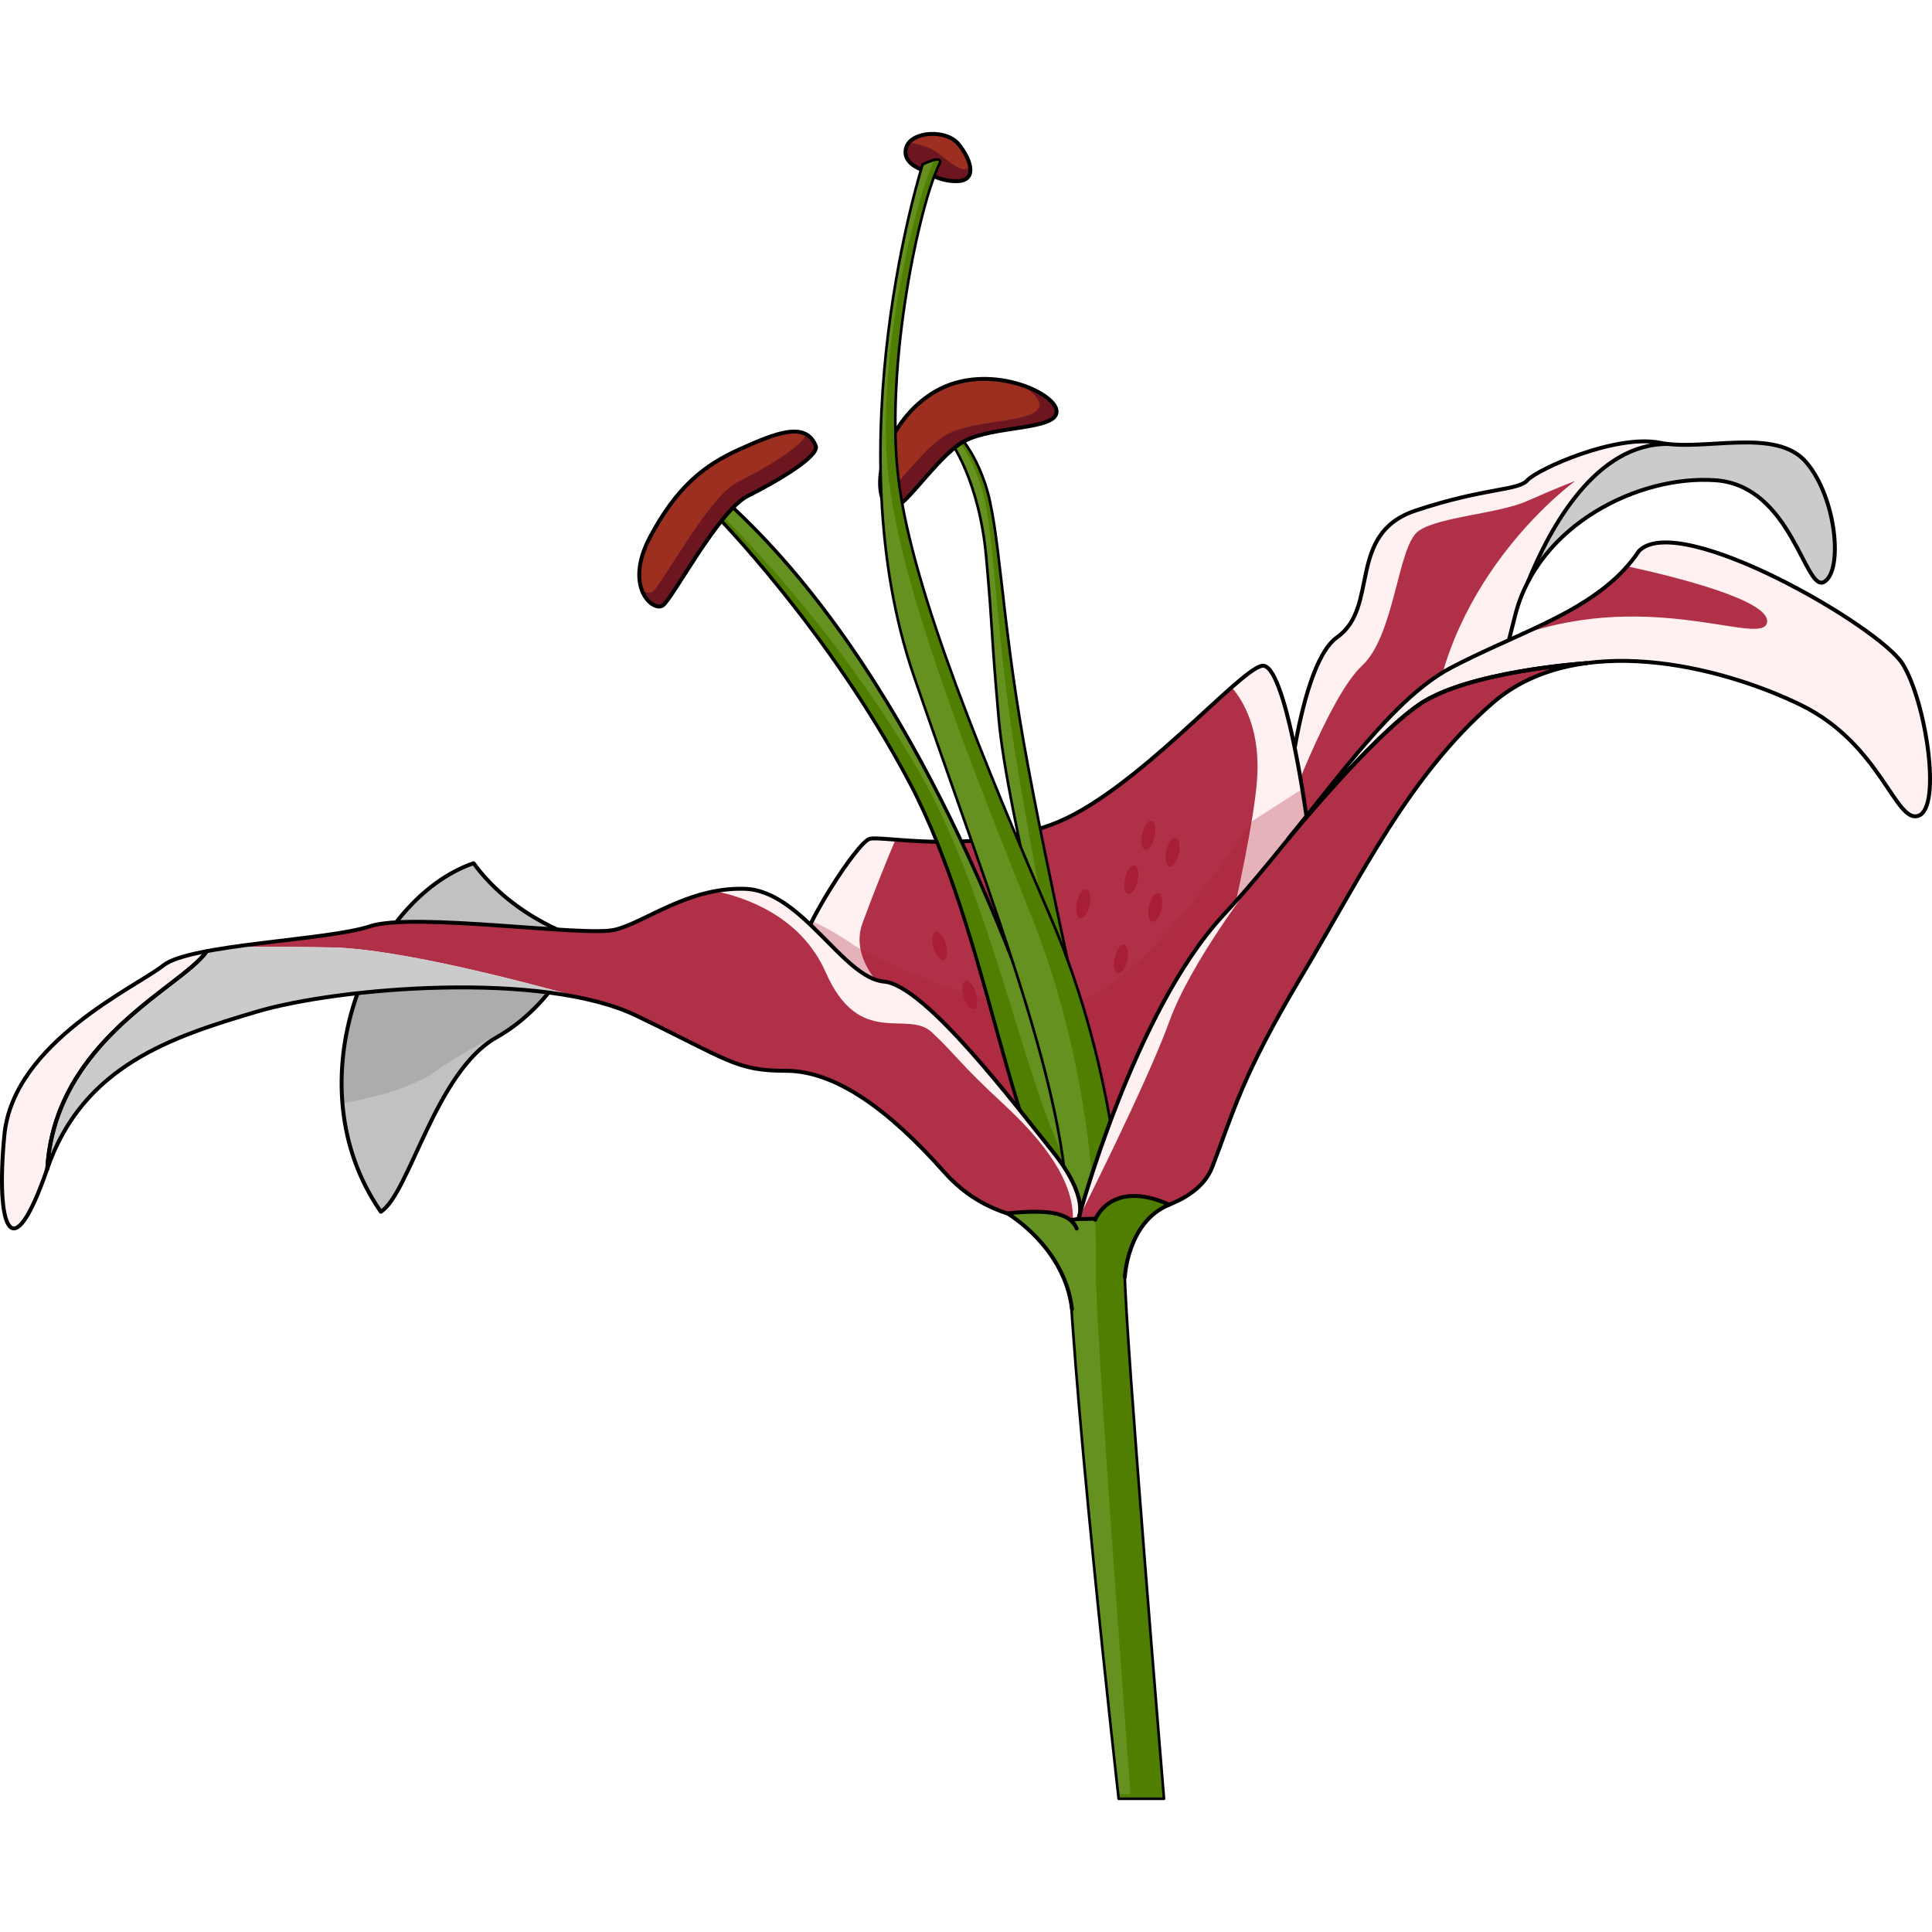 <?xml version="1.0" encoding="utf-8"?>
<!-- Created by: Science Figures, www.sciencefigures.org, Generator: Science Figures Editor -->
<!DOCTYPE svg PUBLIC "-//W3C//DTD SVG 1.1//EN" "http://www.w3.org/Graphics/SVG/1.1/DTD/svg11.dtd">
<svg version="1.1" id="Layer_1" xmlns="http://www.w3.org/2000/svg" xmlns:xlink="http://www.w3.org/1999/xlink" 
	 width="800px" height="800px" viewBox="0 0 731.29 631.414" enable-background="new 0 0 731.29 631.414"
	 xml:space="preserve">
<g>
	<g>
		<path fill="#9C2F20" d="M348.67,14.158c0,0-7.638-2.478-5.56-8.481c2.079-6.004,15.012-6.697,19.631-1.154
			c4.618,5.542,7.391,13.624,0,14.086C355.351,19.071,348.67,14.158,348.67,14.158z"/>
		<path fill="#6D1620" d="M355.028,8.032c-3.843-2.87-8.758-3.676-11.023-3.902c-0.375,0.472-0.697,0.978-0.895,1.546
			c-2.078,6.004,5.56,8.481,5.56,8.481s6.681,4.913,14.071,4.451c3.972-0.248,4.992-2.703,4.385-5.776
			c-0.172,0.223-0.354,0.442-0.551,0.652C364.448,15.746,360.192,11.889,355.028,8.032z"/>
		<path fill="#B03047" d="M485.489,270.24c0,0,4.419-67.491,20.626-78.972c16.208-11.481,3.376-39.168,29.714-47.947
			c26.338-8.779,38.721-7.429,42.321-11.48s33.315-17.559,50.197-14.182c16.882,3.377,43.895-6.078,55.375,7.429
			c11.48,13.506,13.97,41.195,6.706,45.246c-7.264,4.051-12.109-36.467-41.147-38.493c-29.037-2.026-66.854,16.883-75.634,50.648
			c-8.779,33.766-4.728,23.636-4.728,23.636l-83.431,66.856"/>
		
			<path fill="none" stroke="#000000" stroke-width="1.484" stroke-linecap="round" stroke-linejoin="round" stroke-miterlimit="10" d="
			M348.67,14.158c0,0-7.638-2.478-5.56-8.481c2.079-6.004,15.012-6.697,19.631-1.154c4.618,5.542,7.391,13.624,0,14.086
			C355.351,19.071,348.67,14.158,348.67,14.158z"/>
		<path fill="#FFF1F1" d="M649.281,131.84c29.038,2.026,33.884,42.543,41.147,38.493c7.264-4.051,4.774-31.74-6.706-45.246
			c-11.48-13.507-38.493-4.052-55.375-7.429c-16.882-3.376-46.597,10.13-50.197,14.182s-15.983,2.701-42.321,11.48
			c-26.338,8.779-13.506,36.466-29.714,47.947c-12.076,8.555-17.607,48.205-19.642,67.861v0.001c0,0,16.508-45.438,29.068-57.081
			c12.561-11.643,13.458-45.735,21.532-51.117c8.074-5.383,30.117-6.391,41.076-11.27c10.958-4.879,18.136-7.571,18.136-7.571
			s-49.349,35.495-54.553,95.819L568,206.862c0.123-1.811,1.338-7.797,5.647-24.374C582.427,148.724,620.244,129.814,649.281,131.84
			z"/>
		<path fill="#CBCBCB" d="M690.429,170.333c7.264-4.051,4.774-31.74-6.706-45.246c-10.81-12.718-35.388-5.082-52.315-6.965
			c-27.226-0.3-44.572,31.321-53.041,52.16c13.594-26.048,45.591-40.208,70.915-38.442
			C678.319,133.866,683.165,174.384,690.429,170.333z"/>
		
			<path fill="none" stroke="#000000" stroke-width="1.484" stroke-linecap="round" stroke-linejoin="round" stroke-miterlimit="10" d="
			M631.407,118.122c-27.226-0.3-44.572,31.321-53.041,52.16"/>
		<path fill="#B03047" d="M494.508,258.975c0,0-7.976-58.253-16.755-56.902s-48.623,48.623-79.688,60.103
			c-31.064,11.48-64.156,4.052-68.883,5.402s-25.661,33.766-27.012,44.571s48.623,40.518,48.623,40.518s36.704,64.713,64.223,62.364
			c27.518-2.348,26.944-44.13,26.944-44.13l43.528-74.96"/>
		
			<path fill="none" stroke="#000000" stroke-width="1.484" stroke-linecap="round" stroke-linejoin="round" stroke-miterlimit="10" d="
			M485.489,270.24c0,0,4.419-67.491,20.626-78.972c16.208-11.481,3.376-39.168,29.714-47.947
			c26.338-8.779,38.721-7.429,42.321-11.48s33.315-17.559,50.197-14.182c16.882,3.377,43.895-6.078,55.375,7.429
			c11.48,13.506,13.97,41.195,6.706,45.246c-7.264,4.051-12.109-36.467-41.147-38.493c-29.037-2.026-66.854,16.883-75.634,50.648
			c-8.779,33.766-4.728,23.636-4.728,23.636l-83.431,66.856"/>
		<g>
			<path fill="#FFF1F1" d="M453.664,350.746l32.486-57.514l8.357-34.257c0,0-7.976-58.253-16.755-56.902
				c-2.163,0.333-6.213,3.458-11.547,8.139c4.681,5.448,11.231,16.729,9.519,36.137
				C473.123,275.839,453.664,350.746,453.664,350.746z"/>
			<path fill="#FFF1F1" d="M326.538,299.258c4.879-13.174,9.399-24.225,12.421-31.374c-4.993-0.382-8.47-0.68-9.776-0.307
				c-4.727,1.351-25.661,33.766-27.012,44.571s48.623,40.518,48.623,40.518s6.735,11.871,16.595,25.258
				c0.733-9.377,0.615-25.685-7.46-35.168C359.929,342.757,317.862,322.677,326.538,299.258z"/>
		</g>
		<path opacity="0.3" fill="#A91E37" d="M441.961,370.901l43.528-74.96l9.019-36.966c0,0-0.573-4.187-1.582-10.286l-19.174,12.318
			c0,0-35.316,55.418-63.76,67.583c-28.442,12.166-86.378-20.497-86.378-20.497c-7.141-4.954-12.457-7.74-16.309-9.295
			c-2.475,4.845-4.33,9.257-4.965,12.346l1.53,5.844c8.655,12.926,46.923,35.679,46.923,35.679s21.023,37.058,43.177,54.067
			c5.213,3.078,9.438,4.938,12.126,5.02c17.113,0.517,23.588-16.362,23.588-16.362l12.081-19.658
			C441.983,372.775,441.961,370.901,441.961,370.901z"/>
		
			<path fill="none" stroke="#000000" stroke-width="1.484" stroke-linecap="round" stroke-linejoin="round" stroke-miterlimit="10" d="
			M494.508,258.975c0,0-7.976-58.253-16.755-56.902s-48.623,48.623-79.688,60.103c-31.064,11.48-64.156,4.052-68.883,5.402
			s-25.661,33.766-27.012,44.571s48.623,40.518,48.623,40.518s36.704,64.713,64.223,62.364c27.518-2.348,26.944-44.13,26.944-44.13
			l43.528-74.96"/>
		<path fill="#C1C1C1" d="M219.784,305.384c0,0-24.986-7.215-40.52-28.589c-39.843,13.743-68.881,83.302-35.115,131.924
			c10.805-6.755,20.598-52.913,43.727-65.963S219.784,305.384,219.784,305.384z"/>
		<path fill="#ACACAC" d="M195.276,337.865c9.592-7.31,16.006-16.281,19.855-22.944l-19.23-14.044
			c-5.74-0.409-38.539,5.199-52.289,7.612c-10.053,16.863-15.73,38.083-13.989,59.176c11.677-2.042,26.22-5.716,35.16-12.102
			C171.885,350.492,183.831,343.852,195.276,337.865z"/>
		<path fill="#659120" d="M270.806,144.866c0,0,42.936,43.585,73.51,101.482c30.575,57.897,38.234,142.321,61.637,165.09
			c0,0,1.325-34.458-11.546-68.682c-12.871-34.224-50.091-139.994-119.697-203.095L270.806,144.866z"/>
		<path fill="#4F7E00" d="M348.681,243.589c-32.22-56.998-76.386-99.335-76.386-99.335l2.915-4.129
			c-0.168-0.153-0.334-0.31-0.501-0.462l-3.903,5.204c0,0,42.936,43.585,73.51,101.482c30.575,57.897,38.234,142.321,61.637,165.09
			c0,0,0.266-7.021-0.619-17.854C387.59,360.91,376.229,292.322,348.681,243.589z"/>
		
			<path fill="none" stroke="#000000" stroke-width="1.484" stroke-linecap="round" stroke-linejoin="round" stroke-miterlimit="10" d="
			M219.784,305.384c0,0-24.986-7.215-40.52-28.589c-39.843,13.743-68.881,83.302-35.115,131.924
			c10.805-6.755,20.598-52.913,43.727-65.963S219.784,305.384,219.784,305.384z"/>
		
			<path fill="none" stroke="#000000" stroke-width="1.301" stroke-linecap="round" stroke-linejoin="round" stroke-miterlimit="10" d="
			M270.806,144.866c0,0,42.936,43.585,73.51,101.482c30.575,57.897,38.234,142.321,61.637,165.09c0,0,1.325-34.458-11.546-68.682
			c-12.871-34.224-50.091-139.994-119.697-203.095L270.806,144.866z"/>
		<path fill="#9C2F20" d="M308.767,118.836c1.518,3.797-14.568,13.389-25.667,18.912s-28.562,38.983-32.228,41.492
			c-3.667,2.509-14.861-6.948-4.826-25.86c10.037-18.913,20.457-27.21,33.773-33.193
			C293.135,114.205,304.906,109.187,308.767,118.836z"/>
		<path fill="#6D1620" d="M308.767,118.836c-0.883-2.207-2.184-3.64-3.818-4.477c-0.443,4.183-15.305,12.985-25.752,18.185
			c-11.098,5.523-28.561,38.983-32.228,41.492c-0.975,0.667-2.481,0.48-3.981-0.498c1.896,5.004,5.944,7.029,7.885,5.702
			c3.666-2.509,21.129-35.969,32.228-41.492S310.284,122.633,308.767,118.836z"/>
		<path fill="#659120" d="M360.251,117.122c0,0,10.661,14.564,13.302,43.898c2.64,29.333,1.412,24.842,4.595,61.014
			c3.184,36.171,26.395,124.961,30.773,144.909c4.672-3.521,6.116-4.401,6.116-4.401s-18.941-82.691-27.586-131.806
			c-8.646-49.115-8.785-81.316-14.314-97.58s-12.886-21.142-12.886-21.142V117.122z"/>
		<path fill="#4F7E00" d="M387.441,230.736c-8.646-49.115-8.78-81.316-14.31-97.58s-12.881-21.142-12.881-21.142v1.878
			c2,2.229,7.276,8.125,11.14,20.292c5.198,16.372,4.76,48.573,12.406,97.854c7.645,49.28,24.852,132.338,24.852,132.338
			s-0.104,0.049-0.289,0.165c0.202,0.88,0.375,1.689,0.531,2.401c4.672-3.521,6.131-4.401,6.131-4.401
			S396.086,279.851,387.441,230.736z"/>
		<path fill="none" stroke="#000000" stroke-linecap="round" stroke-linejoin="round" stroke-miterlimit="10" d="M359.751,117.122
			c0,0,10.911,14.564,13.551,43.898c2.641,29.333,1.538,24.842,4.721,61.014c3.183,36.171,26.458,124.961,30.836,144.909
			c4.672-3.521,6.146-4.401,6.146-4.401s-18.925-82.691-27.569-131.806c-8.646-49.115-9.026-81.316-14.557-97.58
			c-5.529-16.263-13.128-21.142-13.128-21.142V117.122z"/>
		<path fill="#9C2F20" d="M336.079,142.264c4.121,4.167,17.786-19.059,28.787-25.142c11-6.083,35.069-4.132,35.069-11.288
			s-26.021-18.865-45.536-7.806C334.883,109.087,328.825,134.927,336.079,142.264z"/>
		
			<path fill="none" stroke="#000000" stroke-width="1.484" stroke-linecap="round" stroke-linejoin="round" stroke-miterlimit="10" d="
			M308.767,118.836c1.518,3.797-14.568,13.389-25.667,18.912s-28.562,38.983-32.228,41.492c-3.667,2.509-14.861-6.948-4.826-25.86
			c10.037-18.913,20.457-27.21,33.773-33.193C293.135,114.205,304.906,109.187,308.767,118.836z"/>
		<path fill="#6D1620" d="M385.771,95.478c4.684,2.403,7.659,5.338,7.659,7.754c0,7.156-24.069,5.204-35.07,11.288
			c-8.396,4.644-18.34,19.259-24.411,24.074c0.491,1.479,1.2,2.729,2.13,3.67c4.121,4.167,17.786-19.059,28.787-25.142
			c11-6.083,35.069-4.132,35.069-11.288C399.936,102.431,394.044,98.001,385.771,95.478z"/>
		
			<path fill="none" stroke="#000000" stroke-width="1.484" stroke-linecap="round" stroke-linejoin="round" stroke-miterlimit="10" d="
			M336.079,142.264c4.121,4.167,17.786-19.059,28.787-25.142c11-6.083,35.069-4.132,35.069-11.288s-26.021-18.865-45.536-7.806
			C334.883,109.087,328.825,134.927,336.079,142.264z"/>
		<path fill="#659120" d="M349.245,12.267c0,0-33.666,105.37-3.276,193.835c30.39,88.467,58.127,156.806,58.127,205.409
			s19.335,218.902,19.335,218.902h17.163c0,0-14.84-178.35-14.84-198.609c0-20.258-3.532-77.049-27.428-133.1
			s-53.339-124.814-58.335-168.184s8.215-103.676,15.531-118.238C357.634,8.079,349.245,12.267,349.245,12.267z"/>
		<path fill="#4F7E00" d="M425.754,431.805c0-20.258-3.532-77.049-27.428-133.1s-53.339-124.814-58.335-168.184
			s8.215-103.676,15.531-118.238c0.935-1.862-0.191-2.08-1.734-1.739c-7.75,15.751-21.729,74.288-17.8,116.961
			c4.003,43.473,31.866,112.858,54.473,169.442c22.607,56.583,24.84,113.375,24.376,133.628
			c-0.463,20.254,13.096,198.624,13.096,198.624l-4.752,0.017c0.159,0.689,0.25,1.198,0.25,1.198h17.163
			C440.594,630.414,425.754,452.064,425.754,431.805z"/>
		<g>
			<g>
				<path fill="#FFF1F1" d="M568.92,206.125l-0.92,0.738C567.871,208.739,568.92,206.125,568.92,206.125z"/>
			</g>
		</g>
		<g>
			<path fill="#CBCBCB" d="M572.196,188.126L572.196,188.126c0.003-0.01,0.005-0.022,0.009-0.033
				C572.201,188.107,572.196,188.126,572.196,188.126z"/>
		</g>
		<path fill="none" stroke="#000000" stroke-linecap="round" stroke-linejoin="round" stroke-miterlimit="10" d="M349.245,12.267
			c0,0-33.666,105.37-3.276,193.835c30.39,88.467,58.127,157.056,58.127,205.659s19.335,219.152,19.335,219.152h17.163
			c0,0-14.84-178.6-14.84-198.859c0-20.258-3.532-77.174-27.428-133.225s-53.339-124.877-58.335-168.247
			s8.215-103.707,15.531-118.269C357.634,8.11,349.245,12.267,349.245,12.267z"/>
		<path fill="#B03047" d="M408.197,411.438c0,0,20.934-78.354,54.699-114.822c33.765-36.467,59.425-79.687,86.438-93.869
			c27.014-14.181,56.243-21.91,71.1-44.195c15.341-15.232,90.978,28.664,99.756,42.845c8.778,14.182,14.855,54.025,6.077,57.401
			c-8.778,3.377-14.181-27.013-44.57-41.869c-30.39-14.857-85.09-28.364-116.829-0.675c-31.74,27.688-49.298,64.83-72.259,103.322
			c-22.96,38.493-25.661,51.323-33.765,72.26C450.74,412.77,408.197,411.438,408.197,411.438z"/>
		<path fill="#B03047" d="M398.326,385.758c-14.402-17.936-48.208-62.804-63.739-64.154c-15.53-1.351-31.064-34.441-52.674-35.117
			s-37.817,12.831-49.298,15.532c-11.481,2.701-76.31-6.753-92.518-1.351s-68.206,6.752-78.337,14.857
			c-10.13,8.105-56.726,29.039-60.103,64.155c-3.377,35.115,2.701,51.999,16.208,12.831c13.506-39.168,47.271-49.973,79.011-59.428
			c31.739-9.453,108.726-15.532,143.842,1.352c35.116,16.882,37.818,20.934,56.728,20.934c18.908,0,39.168,14.858,60.102,38.493
			c20.935,23.635,50.649,17.577,50.649,17.577S412.728,403.693,398.326,385.758z"/>
		<path fill="#FFF1F1" d="M125.628,308.68c-10.401-0.201-23.578-0.281-36.795-0.298c-12.387,1.767-23.043,3.919-27.072,7.143
			c-10.13,8.105-56.726,29.039-60.103,64.155c-3.377,35.115,2.701,51.999,16.208,12.831c13.506-39.168,47.271-49.973,79.011-59.428
			c26.82-7.988,85.947-13.564,124.819-4.915C200.079,322.104,151.175,309.172,125.628,308.68z"/>
		<path fill="#CBCBCB" d="M125.628,308.68c-10.401-0.201-23.578-0.281-36.795-0.298c-3.726,0.532-7.289,1.098-10.568,1.718
			c-0.037,0.048-0.09,0.092-0.122,0.141c-9.153,13.397-57.417,33.284-60.236,82.159c13.532-39.076,47.261-49.872,78.971-59.317
			c26.82-7.988,85.947-13.564,124.819-4.915C200.079,322.104,151.175,309.172,125.628,308.68z"/>
		<path fill="#FFF1F1" d="M406.097,411.754c1.346-0.163,2.101-0.315,2.101-0.315s4.53-7.745-9.871-25.681
			c-14.402-17.936-48.208-62.804-63.739-64.154c-15.53-1.351-31.064-34.441-52.674-35.117c-3.906-0.122-7.633,0.224-11.188,0.881
			c10.54,2.133,32.282,9.064,41.808,30.71c12.814,29.123,30.871,13.979,40.19,22.717c9.319,8.736,10.148,11.49,26.794,26.871
			C395.469,382.406,406.467,397.128,406.097,411.754z"/>
		
			<path fill="none" stroke="#000000" stroke-width="1.484" stroke-linecap="round" stroke-linejoin="round" stroke-miterlimit="10" d="
			M398.326,385.758c-14.402-17.936-48.208-62.804-63.739-64.154c-15.53-1.351-31.064-34.441-52.674-35.117
			s-37.817,12.831-49.298,15.532c-11.481,2.701-76.31-6.753-92.518-1.351s-68.206,6.752-78.337,14.857
			c-10.13,8.105-56.726,29.039-60.103,64.155c-3.377,35.115,2.701,51.999,16.208,12.831c13.506-39.168,47.271-49.973,79.011-59.428
			c31.739-9.453,108.726-15.532,143.842,1.352c35.116,16.882,37.818,20.934,56.728,20.934c18.908,0,39.168,14.858,60.102,38.493
			c20.935,23.635,50.649,17.577,50.649,17.577S412.728,403.693,398.326,385.758z"/>
		<path fill="#FFF1F1" d="M726.268,258.799c8.778-3.376,2.701-43.22-6.077-57.401c-8.778-14.181-84.415-58.077-99.756-42.845
			c-1.382,2.072-2.888,4.018-4.505,5.855c17.889,3.898,54.246,12.874,52.934,21.189c-1.507,9.543-42.874-12.727-93.351,4.781
			c-7.821,3.571-15.907,7.119-23.846,11.166c-0.004,0.003-0.008,0.005-0.013,0.008c-4.587,2.746-8.849,5.462-12.815,8.138
			c-16.676,13.138-33.305,35.692-52.159,59.079c2.915-3.594,39.71-48.67,56.404-55.348c12.306-4.922,32.738-12.206,55.34-12.028
			c28.869-4.566,62.016,5.145,83.273,15.537C712.087,231.786,717.489,262.176,726.268,258.799z"/>
		<path fill="#FFF1F1" d="M474.576,283.42L474.576,283.42c-3.791,4.454-7.677,8.874-11.68,13.197
			c-33.766,36.467-54.699,114.822-54.699,114.822s26.396-52.34,34.377-74.657C450.557,314.464,474.576,283.42,474.576,283.42z"/>
		
			<ellipse transform="matrix(0.976 0.216 -0.216 0.976 69.597 -89.587)" fill="#A91E37" cx="443.82" cy="272.965" rx="2.433" ry="5.558"/>
		
			<ellipse transform="matrix(0.976 0.216 -0.216 0.976 71.5 -85.98)" fill="#A91E37" cx="428.207" cy="283.373" rx="2.434" ry="5.558"/>
		
			<ellipse transform="matrix(0.976 0.216 -0.216 0.976 73.932 -87.669)" fill="#A91E37" cx="437.314" cy="293.781" rx="2.434" ry="5.558"/>
		
			<ellipse transform="matrix(0.976 0.216 -0.216 0.976 77.886 -84.426)" fill="#A91E37" cx="424.304" cy="313.297" rx="2.434" ry="5.557"/>
		
			<ellipse transform="matrix(0.958 -0.289 0.289 0.958 -73.788 115.646)" fill="#A91E37" cx="355.348" cy="308.094" rx="2.434" ry="5.558"/>
		
			<ellipse transform="matrix(0.958 -0.288 0.288 0.958 -78.538 119.783)" fill="#A91E37" cx="367.058" cy="326.309" rx="2.434" ry="5.557"/>
		
			<ellipse transform="matrix(0.976 0.216 -0.216 0.976 67.958 -87.754)" fill="#A91E37" cx="434.713" cy="266.459" rx="2.434" ry="5.558"/>
		
			<ellipse transform="matrix(0.976 0.216 -0.216 0.976 73.04 -81.821)" fill="#A91E37" cx="409.992" cy="292.48" rx="2.434" ry="5.558"/>
		<path fill="#659120" d="M381.297,409.357c0,0,21.676,12.543,24.471,36.232C407.643,419.935,417.965,405.388,381.297,409.357z"/>
		
			<path fill="none" stroke="#000000" stroke-width="1.484" stroke-linecap="round" stroke-linejoin="round" stroke-miterlimit="10" d="
			M407.539,415.081c-2.307-5.413-9.198-7.568-26.242-5.724c0,0,21.676,12.543,24.471,36.232"/>
		
			<path fill="none" stroke="#000000" stroke-width="1.484" stroke-linecap="round" stroke-linejoin="round" stroke-miterlimit="10" d="
			M408.197,411.438c0,0,20.934-78.354,54.699-114.822c33.765-36.467,59.425-79.687,86.438-93.869
			c27.014-14.181,56.243-21.91,71.1-44.195c15.341-15.232,90.978,28.664,99.756,42.845c8.778,14.182,14.855,54.025,6.077,57.401
			c-8.778,3.377-14.181-27.013-44.57-41.869c-30.39-14.857-85.09-28.364-116.829-0.675c-31.74,27.688-49.298,64.83-72.259,103.322
			c-22.96,38.493-25.661,51.323-33.765,72.26C450.74,412.77,408.197,411.438,408.197,411.438z"/>
		<path fill="#4F7E00" d="M414.538,411.765c0,0,5.837-15.642,28.059-5.733c-15.896,6.525-16.826,27.426-16.826,27.426"/>
		
			<path fill="none" stroke="#000000" stroke-width="1.484" stroke-linecap="round" stroke-linejoin="round" stroke-miterlimit="10" d="
			M414.538,411.765c0,0,5.837-15.642,28.059-5.733c-15.896,6.525-16.826,27.426-16.826,27.426"/>
	</g>
	
		<path fill="none" stroke="#000000" stroke-width="1.484" stroke-linecap="round" stroke-linejoin="round" stroke-miterlimit="10" d="
		M78.143,310.242c-9.153,13.397-57.417,33.284-60.236,82.159"/>
	
		<path fill="none" stroke="#000000" stroke-width="1.484" stroke-linecap="round" stroke-linejoin="round" stroke-miterlimit="10" d="
		M600.421,201.082c0,0-44.701,2.958-63.164,15.596c-18.462,12.639-49.481,50.729-49.481,50.729"/>
</g>
<g>
	<path d="M17.907,393.414c-0.015,0-0.029,0-0.044,0c-0.409,0-0.722-0.512-0.698-0.92c2.079-36.041,28.665-56.557,46.258-70.086
		c6.541-5.03,11.707-9.038,14.107-12.551c0.23-0.338,0.691-0.444,1.031-0.211c0.338,0.231,0.425,0.684,0.193,1.022
		c-2.533,3.708-7.782,7.741-14.428,12.851c-17.378,13.365-43.64,33.697-45.68,69.062C18.624,392.976,18.297,393.414,17.907,393.414z
		"/>
	<path d="M487.775,268.149c-0.165,0-0.331-0.055-0.469-0.167c-0.317-0.259-0.365-0.726-0.106-1.044
		c0.311-0.381,31.299-38.318,49.638-50.873c18.419-12.608,61.7-15.603,63.534-15.724c0.386-0.038,0.763,0.282,0.789,0.691
		c0.027,0.409-0.282,0.762-0.691,0.789c-0.445,0.03-44.711,3.09-62.794,15.468c-18.161,12.434-49.016,50.206-49.325,50.586
		C488.204,268.056,487.99,268.149,487.775,268.149z"/>
</g>
</svg>